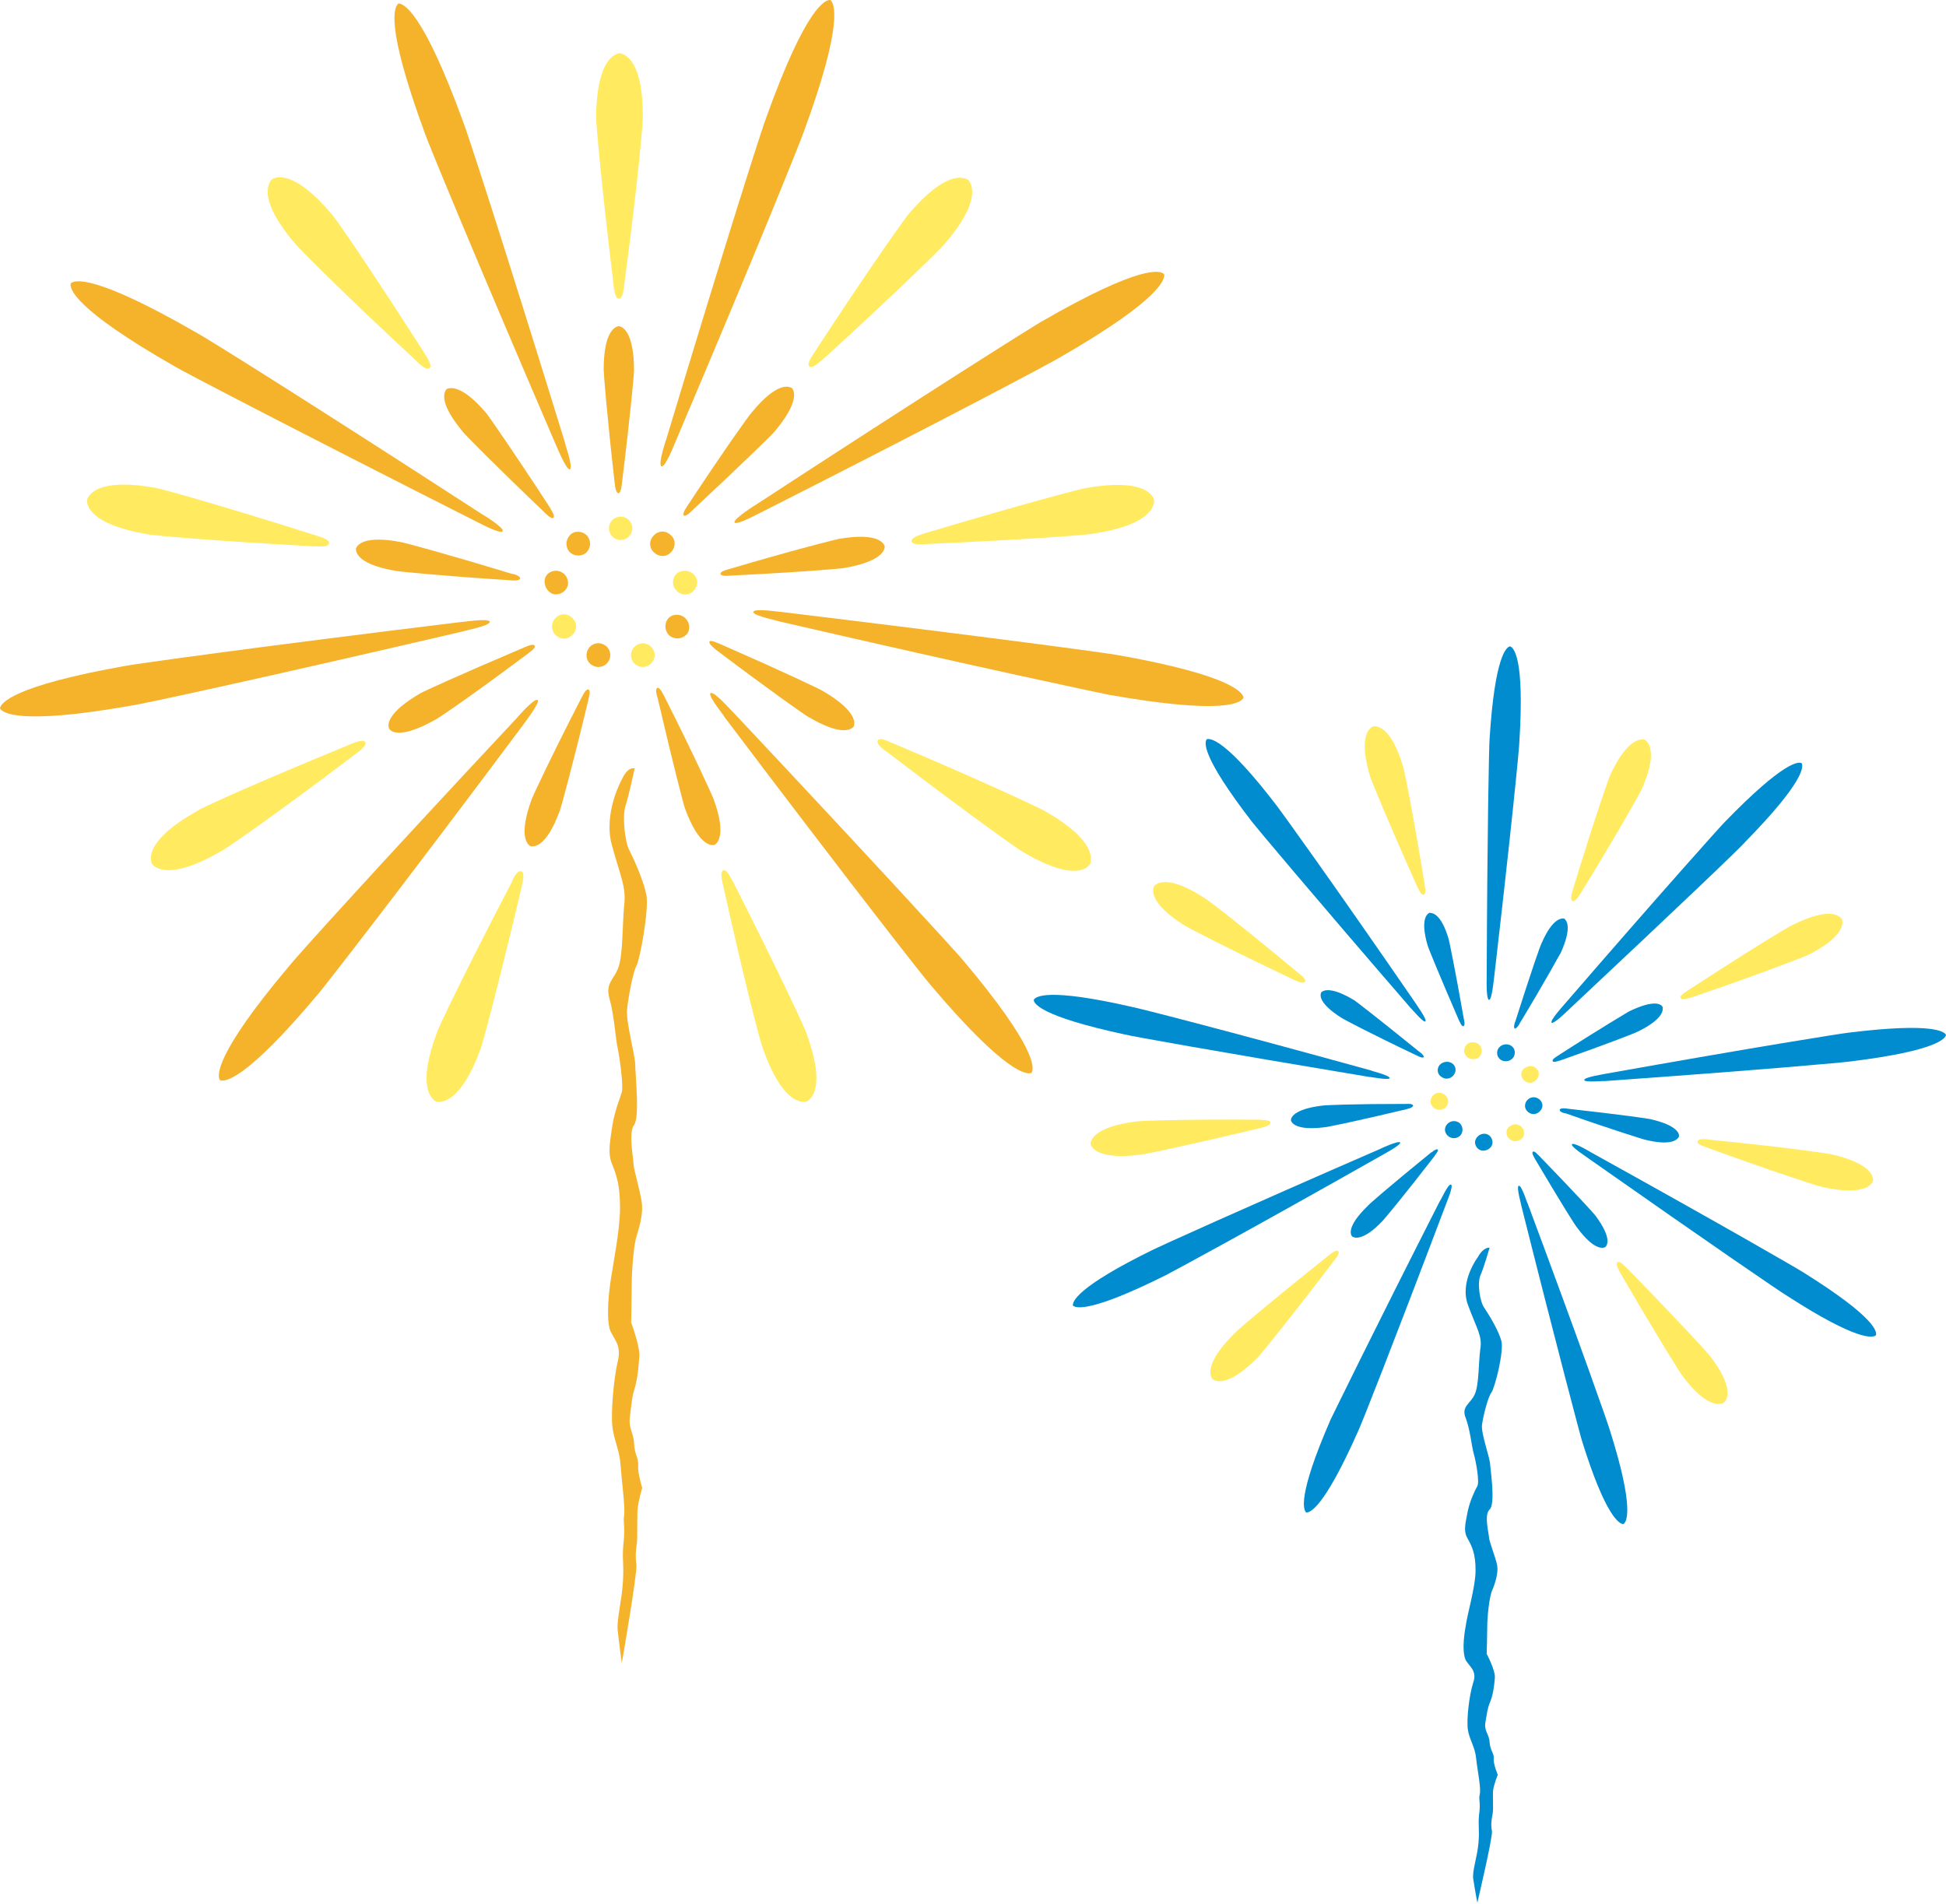 <?xml version="1.0" encoding="utf-8"?>
<!-- Generator: Adobe Illustrator 27.0.0, SVG Export Plug-In . SVG Version: 6.00 Build 0)  -->
<svg version="1.1" id="_レイヤー_1" xmlns="http://www.w3.org/2000/svg" xmlns:xlink="http://www.w3.org/1999/xlink" x="0px"
	 y="0px" viewBox="0 0 333 325.8" style="enable-background:new 0 0 333 325.8;" xml:space="preserve">
<style type="text/css">
	.st0{fill-rule:evenodd;clip-rule:evenodd;fill:#F5B32C;}
	.st1{fill-rule:evenodd;clip-rule:evenodd;fill:#FFEA60;}
	.st2{fill-rule:evenodd;clip-rule:evenodd;fill:#008CCF;}
</style>
<path class="st0" d="M90.8,144.8c0.6,0.1,2.7,0.2,5-6.1c0.2-0.5,2-7,4.9-19c-0.1,0.1,0.5-1.5,0-1.7c-0.5-0.2-1.1,1.3-1.1,1.2
	c-5.6,10.9-8.4,17-8.6,17.5C88.7,143,90.2,144.5,90.8,144.8L90.8,144.8z"/>
<path class="st1" d="M74.6,188.5c0.9,0.2,4.2,0.3,7.6-8.9c0.3-0.7,2.9-10.2,7.1-28c-0.1,0.1,0.7-2.2-0.1-2.5
	c-0.8-0.3-1.7,1.9-1.6,1.8c-8.4,16.1-12.6,25-12.8,25.7C71.3,185.9,73.8,188,74.6,188.5L74.6,188.5z"/>
<path class="st0" d="M37.6,184.8c0.7,0.4,4.2,0.4,17-14.9c1-1.2,13.3-16.9,35.1-46.1c-0.2,0.2,2.8-3.6,2.3-4c-0.5-0.5-3.7,3.2-3.5,3
	c-24.8,26.5-38.2,41.4-39.1,42.6C36.6,180.6,37.2,184.1,37.6,184.8L37.6,184.8z"/>
<path class="st0" d="M100.5,111.4c0.4-1.1,1.6-1.6,2.6-1.2c1.1,0.4,1.6,1.6,1.2,2.6c-0.4,1.1-1.6,1.6-2.6,1.2
	C100.6,113.6,100.1,112.5,100.5,111.4z"/>
<path class="st0" d="M66.6,124.7c0.3,0.5,1.9,1.8,7.8-1.5c0.5-0.2,6.1-4,16-11.4c-0.1,0,1.3-0.8,1.1-1.3c-0.3-0.5-1.7,0.3-1.6,0.2
	c-11.3,4.8-17.4,7.6-17.9,7.9C66.1,122,66.3,124.1,66.6,124.7z"/>
<path class="st1" d="M26,147.8c0.5,0.7,3,2.9,11.6-2c0.7-0.3,8.9-5.9,23.4-16.9c-0.2,0.1,1.9-1.2,1.5-1.9c-0.4-0.7-2.5,0.4-2.4,0.3
	c-16.8,6.9-25.8,11-26.4,11.5C25.1,143.6,25.6,146.9,26,147.8L26,147.8z"/>
<path class="st0" d="M0,121.2c0.3,0.7,3,3,22.7-0.5c1.5-0.2,21.1-4.4,56.7-12.7c-0.3,0,4.5-0.9,4.4-1.6c-0.1-0.7-4.9,0.1-4.6,0
	c-36.1,4.4-55.9,7.2-57.5,7.5C1.9,117.4,0.1,120.4,0,121.2z"/>
<path class="st1" d="M95.5,105.4c1-0.6,2.2-0.2,2.8,0.8c0.6,1,0.2,2.2-0.8,2.8c-1,0.6-2.2,0.2-2.8-0.8
	C94.2,107.2,94.5,106,95.5,105.4z"/>
<path class="st0" d="M60.9,93.9c0,0.6,0.3,2.7,6.9,3.8c0.5,0.1,7.2,0.8,19.6,1.6c-0.1,0,1.5,0.2,1.6-0.3c0.1-0.5-1.5-0.9-1.4-0.8
	c-11.8-3.6-18.3-5.3-18.8-5.4C62.2,91.5,61.1,93.3,60.9,93.9L60.9,93.9z"/>
<path class="st1" d="M14.9,85.5c-0.1,0.9,0.4,4.2,10.2,5.9c0.7,0.2,10.6,1.1,28.8,2.1c-0.2-0.1,2.2,0.3,2.4-0.5
	c0.2-0.8-2.2-1.3-2-1.3c-17.3-5.5-26.9-8.1-27.6-8.2C16.9,81.7,15.2,84.6,14.9,85.5L14.9,85.5z"/>
<path class="st0" d="M12.1,48.5c-0.2,0.8,0.3,4.2,17.8,14.2c1.3,0.8,19.1,10.1,51.7,26.6c-0.3-0.2,4,2.2,4.4,1.6
	c0.4-0.6-3.8-3.1-3.5-2.9C51.8,68.1,34.8,57.5,33.4,56.8C16,46.8,12.7,47.9,12.1,48.5z"/>
<path class="st0" d="M95.5,97.7c1.1,0.2,1.8,1.2,1.7,2.3c-0.2,1.1-1.2,1.8-2.3,1.7c-1.1-0.2-1.8-1.3-1.7-2.4
	C93.3,98.2,94.4,97.5,95.5,97.7z"/>
<path class="st0" d="M76.4,66.6C76,67.1,75,68.9,79.3,74c0.3,0.4,5,5.2,14,13.8c-0.1-0.1,1,1.1,1.4,0.8c0.4-0.3-0.6-1.6-0.5-1.6
	c-6.7-10.3-10.6-15.8-10.9-16.2C79,65.7,76.9,66.3,76.4,66.6L76.4,66.6z"/>
<path class="st1" d="M46.5,30.7c-0.6,0.7-2.4,3.5,4,11c0.5,0.6,7.4,7.7,20.8,20.1c-0.1-0.1,1.5,1.7,2.2,1.2c0.6-0.5-0.8-2.4-0.7-2.3
	c-9.8-15.3-15.4-23.4-16-24C50.4,29.1,47.3,30.2,46.5,30.7L46.5,30.7z"/>
<path class="st0" d="M68.2,0.6c-0.7,0.5-2.4,3.4,4.5,22.2c0.5,1.5,8.1,20,22.5,53.5c-0.1-0.3,1.7,4.2,2.3,4c0.7-0.2-1-4.8-0.8-4.5
	C86,41.1,79.8,22.1,79.2,20.7C72.3,1.8,69,0.6,68.2,0.6z"/>
<path class="st0" d="M100.5,91.7c0.7,0.9,0.6,2.1-0.2,2.9c-0.9,0.7-2.1,0.6-2.9-0.2c-0.7-0.9-0.6-2.1,0.2-2.9S99.8,90.9,100.5,91.7z
	"/>
<path class="st0" d="M105.9,55.8c-0.6,0.1-2.6,0.8-2.6,7.5c0,0.5,0.5,7.2,1.9,19.5c0-0.1,0.1,1.5,0.6,1.6c0.5,0,0.6-1.6,0.6-1.5
	c1.5-12.2,2.1-18.9,2.1-19.4C108.5,56.7,106.5,55.9,105.9,55.8L105.9,55.8z"/>
<path class="st1" d="M106.1,9.1c-0.9,0.1-4,1.1-4.1,11c0,0.8,0.8,10.6,3,28.7c0-0.2,0.1,2.3,0.9,2.3c0.8,0,0.9-2.4,0.9-2.2
	c2.4-18,3.2-27.8,3.2-28.6C110.1,10.4,107,9.3,106.1,9.1z"/>
<path class="st0" d="M142.1,0c-0.8-0.1-4.1,1-10.9,19.9c-0.6,1.4-6.7,20.5-17.2,55.3c0.1-0.3-1.5,4.3-0.8,4.6c0.7,0.2,2.4-4.3,2.3-4
	c14.2-33.4,21.6-51.9,22.1-53.4C144.5,3.6,142.7,0.5,142.1,0z"/>
<path class="st1" d="M108.2,90.4c0,1.1-0.9,2-2,2s-2-0.9-2-2s0.9-2,2-2C107.3,88.4,108.2,89.3,108.2,90.4z"/>
<path class="st0" d="M135.5,66.4c-0.5-0.3-2.5-1.1-6.8,4.1c-0.4,0.4-4.3,5.8-11.1,16.1c0.1-0.1-0.9,1.2-0.6,1.6
	c0.4,0.3,1.5-0.9,1.4-0.8c9-8.4,13.8-13.1,14.1-13.5C136.9,68.7,135.9,66.8,135.5,66.4L135.5,66.4z"/>
<path class="st1" d="M165.7,30.8c-0.8-0.5-3.8-1.7-10.2,5.8c-0.5,0.6-6.3,8.6-16.2,23.8c0.1-0.1-1.4,1.8-0.8,2.3
	c0.6,0.5,2.3-1.3,2.2-1.1c13.4-12.2,20.4-19.2,20.9-19.8C168,34.4,166.3,31.5,165.7,30.8L165.7,30.8z"/>
<path class="st0" d="M199.2,46.9c-0.6-0.6-3.8-1.8-21.1,8.2c-1.4,0.8-18.3,11.4-48.8,31.3c0.3-0.2-3.9,2.4-3.6,3
	c0.3,0.6,4.6-1.8,4.3-1.6C162.4,71.4,180,62,181.3,61.2C198.7,51.2,199.4,47.7,199.2,46.9L199.2,46.9z"/>
<path class="st0" d="M114.9,94.4c-0.7,0.9-2,1-2.9,0.2c-0.9-0.7-1-2-0.2-2.9s2-1,2.9-0.2C115.6,92.2,115.7,93.5,114.9,94.4
	L114.9,94.4z"/>
<path class="st0" d="M151.4,93.5c-0.2-0.6-1.2-2.4-7.8-1.3c-0.5,0.1-7.1,1.7-18.9,5.2c0.1,0-1.5,0.3-1.4,0.8
	c0.1,0.5,1.7,0.3,1.6,0.3c12.3-0.6,19-1.2,19.5-1.3C150.9,96.1,151.4,94.1,151.4,93.5L151.4,93.5z"/>
<path class="st1" d="M197.5,85.6c-0.2-0.9-1.8-3.8-11.6-2.1c-0.8,0.1-10.4,2.6-27.8,7.8c0.2,0-2.2,0.5-2.1,1.3
	c0.1,0.8,2.5,0.5,2.4,0.5c18.1-0.8,28-1.6,28.8-1.8C196.9,89.8,197.5,86.6,197.5,85.6L197.5,85.6z"/>
<path class="st0" d="M212.8,119.4c-0.1-0.8-1.8-3.8-21.5-7.3c-1.5-0.3-21.4-3-57.7-7.4c0.3,0.1-4.5-0.7-4.7,0
	c-0.1,0.7,4.7,1.6,4.3,1.6c35.5,8.2,55.1,12.3,56.6,12.6C209.7,122.4,212.4,120.2,212.8,119.4L212.8,119.4z"/>
<path class="st1" d="M117.6,101.7c-1.1,0.2-2.2-0.6-2.4-1.7c-0.2-1.1,0.5-2.2,1.7-2.3c1.1-0.2,2.2,0.6,2.4,1.7
	C119.4,100.4,118.7,101.5,117.6,101.7z"/>
<path class="st0" d="M146.1,124.3c0.2-0.5,0.6-2.6-5.2-6c-0.4-0.3-6.5-3.2-17.9-8.2c0.1,0.1-1.4-0.7-1.6-0.3s1.1,1.3,1,1.3
	c9.8,7.4,15.4,11.3,15.8,11.5C144.1,126.1,145.7,124.8,146.1,124.3L146.1,124.3z"/>
<path class="st1" d="M186.5,147.9c0.4-0.8,1-4.1-7.5-9c-0.6-0.4-9.6-4.7-26.4-11.8c0.1,0.1-2-1.1-2.4-0.4c-0.4,0.7,1.6,2,1.5,1.9
	c14.4,11,22.5,16.7,23.2,17.1C183.4,150.8,186,148.7,186.5,147.9L186.5,147.9z"/>
<path class="st0" d="M176.5,183.6c0.5-0.7,1.1-4.1-11.8-19.4c-1-1.2-14.5-16-39.5-42.6c0.2,0.3-3-3.4-3.6-3c-0.6,0.4,2.6,4.2,2.3,4
	c21.9,29,34.3,44.8,35.3,45.9C172.2,183.9,175.8,183.9,176.5,183.6z"/>
<path class="st0" d="M114.9,109c-1-0.6-1.3-1.8-0.8-2.8s1.8-1.3,2.8-0.7c1,0.6,1.3,1.8,0.8,2.8C117.1,109.2,115.9,109.5,114.9,109
	L114.9,109z"/>
<path class="st0" d="M122.2,144.6c0.5-0.2,2.2-1.6-0.1-7.9c-0.2-0.5-2.9-6.6-8.5-17.7c0,0.1-0.6-1.4-1.1-1.3c-0.5,0.2,0,1.7,0,1.6
	c2.8,12,4.5,18.5,4.7,19C119.5,144.6,121.6,144.7,122.2,144.6L122.2,144.6z"/>
<path class="st1" d="M138,188.5c0.8-0.4,3.4-2.4,0-11.7c-0.2-0.7-4.4-9.8-12.6-26c0,0.2-0.9-2.1-1.6-1.9c-0.8,0.3,0,2.6-0.1,2.4
	c3.9,17.7,6.5,27.3,6.8,28C133.8,188.7,137.1,188.7,138,188.5L138,188.5z"/>
<path class="st1" d="M108.1,112.8c-0.4-1.1,0.2-2.2,1.2-2.6c1.1-0.4,2.2,0.2,2.6,1.2c0.4,1.1-0.2,2.2-1.2,2.6
	C109.7,114.4,108.5,113.9,108.1,112.8z"/>
<path class="st2" d="M223.5,258.8c0.6,0.1,3-0.6,8.9-13.9c0.5-1,5.8-14.4,15.1-39c-0.1,0.2,1.3-3,0.8-3.2c-0.5-0.2-1.9,3-1.9,2.8
	c-11.9,23.4-18.2,36.4-18.7,37.4C221.9,256.2,223.1,258.4,223.5,258.8L223.5,258.8z"/>
<path class="st2" d="M252.4,195.4c0.1-0.8,0.8-1.4,1.6-1.4c0.8,0,1.4,0.7,1.4,1.5c0,0.8-0.8,1.4-1.6,1.4S252.4,196.2,252.4,195.4
	L252.4,195.4z"/>
<path class="st2" d="M231.4,211.6c0.3,0.2,1.8,0.9,5.2-2.7c0.3-0.3,3.4-4,8.9-11.1c-0.1,0,0.8-0.9,0.5-1.1s-1.1,0.6-1.1,0.5
	c-7,5.7-10.7,8.9-10.9,9.2C230.4,209.9,231.1,211.3,231.4,211.6L231.4,211.6z"/>
<path class="st1" d="M207.5,236c0.5,0.4,2.7,1.4,7.8-3.8c0.4-0.4,5-6,13-16.5c-0.1,0.1,1.1-1.2,0.7-1.6c-0.4-0.4-1.7,0.8-1.6,0.7
	c-10.4,8.3-15.9,13-16.2,13.4C206,233.4,207.1,235.5,207.5,236L207.5,236z"/>
<path class="st2" d="M183.6,223.4c0.4,0.4,2.7,1.4,15.9-5.2c1-0.5,14-7.5,37.3-20.7c-0.2,0.1,3-1.6,2.8-2c-0.2-0.4-3.5,1.1-3.2,1
	c-24.6,10.7-38,16.8-39,17.3C184.1,220.3,183.5,222.8,183.6,223.4L183.6,223.4z"/>
<path class="st2" d="M247.7,192.3c0.6-0.6,1.5-0.6,2.1-0.1c0.6,0.6,0.6,1.5,0.1,2.1c-0.6,0.6-1.5,0.6-2.1,0.1
	C247.1,193.8,247.1,192.9,247.7,192.3L247.7,192.3z"/>
<path class="st2" d="M220.9,191.7c0.1,0.4,0.8,1.8,5.7,1.2c0.4,0,5.3-1,14.1-3.1c-0.1,0,1.1-0.2,1.1-0.6c0-0.4-1.2-0.3-1.2-0.3
	c-9.1,0-14,0.2-14.4,0.3C221.3,189.8,220.9,191.3,220.9,191.7L220.9,191.7z"/>
<path class="st1" d="M186.6,195.7c0.1,0.6,1.2,2.8,8.4,1.9c0.6,0,7.8-1.5,20.8-4.6c-0.1,0,1.6-0.3,1.6-0.9c-0.1-0.6-1.8-0.4-1.7-0.5
	c-13.4-0.1-20.7,0.2-21.2,0.3C187.2,192.8,186.7,195.1,186.6,195.7z"/>
<path class="st2" d="M176.9,171.1c0,0.6,1.1,2.8,15.5,5.9c1.1,0.3,15.6,2.9,42,7.3c-0.2-0.1,3.3,0.6,3.4,0.2
	c0.1-0.5-3.4-1.3-3.1-1.3c-25.7-7.1-39.9-10.7-41-10.9C179.3,169,177.2,170.5,176.9,171.1L176.9,171.1z"/>
<path class="st1" d="M246.1,187c0.8-0.1,1.6,0.5,1.7,1.3c0.1,0.8-0.5,1.5-1.3,1.6c-0.8,0.1-1.6-0.5-1.7-1.3
	C244.7,187.9,245.3,187.1,246.1,187L246.1,187z"/>
<path class="st2" d="M226.1,169.8c-0.2,0.4-0.6,1.8,3.5,4.4c0.3,0.2,4.6,2.5,12.8,6.4c-0.1-0.1,1,0.6,1.2,0.3c0.2-0.3-0.8-1-0.7-0.9
	c-6.9-5.6-10.8-8.6-11.1-8.8C227.7,168.7,226.4,169.5,226.1,169.8L226.1,169.8z"/>
<path class="st1" d="M197.5,151.6c-0.3,0.6-0.9,2.9,5.1,6.7c0.4,0.3,6.9,3.7,18.9,9.4c-0.1-0.1,1.4,0.8,1.8,0.3
	c0.3-0.5-1.1-1.5-1-1.4c-10.1-8.4-15.8-12.8-16.3-13C200,149.7,198,151.1,197.5,151.6L197.5,151.6z"/>
<path class="st2" d="M206.5,126.5c-0.4,0.5-1,2.8,7.8,14.2c0.7,0.9,9.9,11.9,27.1,31.8c-0.1-0.2,2.1,2.5,2.5,2.3
	c0.4-0.3-1.7-3.1-1.5-2.9c-14.8-21.5-23.2-33.1-23.9-34C209.7,126.4,207.1,126.3,206.5,126.5L206.5,126.5z"/>
<path class="st2" d="M248.4,181.9c0.7,0.4,0.9,1.3,0.4,2c-0.5,0.7-1.4,0.9-2.1,0.4c-0.7-0.4-0.9-1.3-0.4-2
	C246.8,181.7,247.7,181.5,248.4,181.9z"/>
<path class="st2" d="M244.6,156.2c-0.4,0.2-1.6,1.1-0.3,5.6c0.1,0.4,1.9,4.8,5.4,12.9c0-0.1,0.4,1,0.7,0.9c0.4-0.1,0.1-1.2,0.1-1.2
	c-1.5-8.6-2.5-13.3-2.6-13.7C246.6,156.3,245.1,156.2,244.6,156.2L244.6,156.2z"/>
<path class="st1" d="M235,124.3c-0.6,0.2-2.6,1.6-0.6,8.4c0.1,0.5,2.8,7.1,8.1,19c0-0.1,0.6,1.5,1.1,1.4c0.6-0.2,0.1-1.8,0.2-1.7
	c-2.1-12.8-3.5-19.7-3.7-20.2C238.1,124.4,235.7,124.2,235,124.3L235,124.3z"/>
<path class="st2" d="M258.4,110.6c-0.6,0.1-2.6,1.6-3.5,15.8c-0.1,1.1-0.4,15.4-0.5,41.4c0-0.2-0.1,3.2,0.4,3.3
	c0.5,0,0.8-3.4,0.8-3.2c3-25.8,4.4-40,4.4-41.1C260.9,112.5,259,110.8,258.4,110.6L258.4,110.6z"/>
<path class="st1" d="M253.5,179.4c0.2,0.8-0.2,1.6-1,1.8c-0.8,0.2-1.6-0.2-1.9-1c-0.2-0.8,0.2-1.6,1-1.8S253.3,178.6,253.5,179.4z"
	/>
<path class="st2" d="M267.7,157.2c-0.4-0.1-2-0.2-3.9,4.2c-0.2,0.3-1.8,4.9-4.5,13.4c0-0.1-0.4,1-0.1,1.2c0.3,0.1,0.9-0.9,0.8-0.8
	c4.6-7.6,6.9-11.9,7.1-12.2C269.1,158.5,268,157.5,267.7,157.2z"/>
<path class="st1" d="M281.5,126.6c-0.6-0.2-3-0.4-6,6.1c-0.2,0.5-2.6,7.2-6.4,19.7c0.1-0.1-0.6,1.5,0,1.8c0.5,0.2,1.3-1.3,1.3-1.2
	c6.8-11.1,10.3-17.4,10.5-17.9C283.8,128.6,282,127,281.5,126.6L281.5,126.6z"/>
<path class="st2" d="M308.3,130.6c-0.5-0.3-3-0.4-13.1,10c-0.8,0.8-10.5,11.6-27.8,31.6c0.2-0.2-2.2,2.4-1.9,2.8
	c0.4,0.3,2.9-2.2,2.7-2c19.3-18.1,29.8-28.1,30.5-29C308.9,133.6,308.6,131.1,308.3,130.6L308.3,130.6z"/>
<path class="st2" d="M259.1,180.7c-0.3,0.7-1.2,1.1-2,0.8c-0.8-0.3-1.1-1.2-0.8-1.9c0.3-0.7,1.2-1.1,2-0.8S259.4,179.9,259.1,180.7
	L259.1,180.7z"/>
<path class="st2" d="M284.5,172.3c-0.2-0.4-1.3-1.4-5.8,0.8c-0.3,0.2-4.6,2.7-12.2,7.6c0.1,0-1,0.5-0.8,0.9c0.2,0.3,1.3-0.2,1.2-0.1
	c8.5-3,13.1-4.8,13.4-5C284.8,174.3,284.6,172.7,284.5,172.3L284.5,172.3z"/>
<path class="st1" d="M315.2,157.3c-0.4-0.6-2.1-2.2-8.5,1c-0.5,0.2-6.7,3.9-17.9,11.2c0.1,0-1.5,0.8-1.2,1.3
	c0.3,0.5,1.9-0.2,1.8-0.1c12.6-4.3,19.3-7,19.8-7.2C315.7,160.3,315.4,157.9,315.2,157.3L315.2,157.3z"/>
<path class="st2" d="M333,177.1c-0.2-0.5-2-2.2-16.6-0.4c-1.1,0.1-15.6,2.4-42,7.1c0.2,0-3.3,0.5-3.3,1c0,0.5,3.6,0.1,3.4,0.2
	c26.6-1.9,41.2-3.2,42.4-3.4C331.4,179.8,332.9,177.7,333,177.1L333,177.1z"/>
<path class="st1" d="M262.5,185.1c-0.7,0.4-1.6,0.1-2-0.6c-0.4-0.7-0.1-1.6,0.7-1.9c0.7-0.4,1.6-0.1,2,0.6
	C263.5,183.9,263.2,184.7,262.5,185.1z"/>
<path class="st2" d="M287.3,194.5c0.1-0.4-0.1-1.9-4.9-3c-0.4-0.1-5.3-0.8-14.3-1.8c0.1,0-1.1-0.2-1.2,0.2c-0.1,0.4,1.1,0.7,1,0.6
	c8.5,3,13.2,4.4,13.5,4.5C286.2,196.2,287.1,194.9,287.3,194.5L287.3,194.5z"/>
<path class="st1" d="M320.5,202.1c0.1-0.6-0.1-3-7.2-4.6c-0.5-0.1-7.7-1.2-21-2.5c0.1,0-1.6-0.3-1.8,0.3s1.6,1,1.4,1
	c12.4,4.5,19.3,6.7,19.9,6.8C318.9,204.7,320.3,202.7,320.5,202.1L320.5,202.1z"/>
<path class="st2" d="M321,228.5c0.2-0.6,0-3-12.3-10.7c-0.9-0.6-13.5-7.9-36.6-20.7c0.2,0.1-2.8-1.7-3.1-1.3
	c-0.3,0.4,2.7,2.3,2.5,2.2c21.5,15.1,33.5,23.3,34.4,23.8C318,229.6,320.5,228.9,321,228.5L321,228.5z"/>
<path class="st2" d="M262.1,190.6c-0.8-0.2-1.3-1-1.1-1.7c0.2-0.8,1-1.3,1.8-1.1c0.8,0.2,1.3,1,1.1,1.7S262.9,190.8,262.1,190.6z"/>
<path class="st2" d="M274.7,213.4c0.3-0.3,1.2-1.5-1.7-5.4c-0.2-0.3-3.5-3.9-9.7-10.3c0,0.1-0.7-0.9-1-0.6c-0.3,0.2,0.4,1.2,0.3,1.1
	c4.5,7.6,7,11.6,7.3,11.9C272.8,214,274.3,213.6,274.7,213.4L274.7,213.4z"/>
<path class="st1" d="M295,240c0.5-0.4,1.9-2.4-2.4-8c-0.3-0.4-5.1-5.7-14.3-15.1c0,0.1-1-1.2-1.5-0.9c-0.5,0.3,0.5,1.8,0.4,1.7
	c6.5,11.2,10.3,17.2,10.6,17.6C292,241,294.4,240.4,295,240L295,240z"/>
<path class="st2" d="M277.8,260.8c0.5-0.3,2-2.4-2.3-16c-0.3-1.1-5-14.5-14.1-38.9c0,0.2-1-3.1-1.5-3c-0.5,0.1,0.5,3.5,0.4,3.3
	c6.3,25.1,10,38.9,10.3,40C274.8,259.8,277.2,260.8,277.8,260.8L277.8,260.8z"/>
<path class="st1" d="M258.1,194.7c-0.5-0.6-0.4-1.6,0.3-2c0.7-0.5,1.6-0.4,2.1,0.3c0.5,0.6,0.4,1.6-0.3,2
	C259.5,195.5,258.6,195.3,258.1,194.7L258.1,194.7z"/>
<path class="st0" d="M106.4,133.4c0,0-3.2,5.7-1.7,11.2c1.5,5.5,2.5,7.2,2.1,10.4c-0.3,3.2-0.2,8-0.9,10.3c-0.7,2.3-2.4,2.8-1.6,5.6
	s1,6.6,1.4,8.5c0.4,1.9,1,6.6,0.7,7.5c-0.3,1-1.2,3.2-1.6,5.6c-0.3,2.4-0.9,4.6-0.1,6.6c0.8,2,1.4,3.7,1.4,7.6
	c0,3.9-1.3,10.1-1.7,13.1c-0.4,3-0.5,5.9-0.1,7.5s2.2,2.6,1.4,5.7c-0.7,3-1.2,8.9-0.9,11.2c0.3,2.4,1.2,3.8,1.4,6.6
	c0.2,2.8,0.8,7.1,0.6,8.5s0.2,1.8-0.1,4.7s0.1,3.2-0.1,6.6c-0.2,3.4-1.1,6.5-0.9,8.4s0.7,5.6,0.7,5.6s2.7-15.5,2.5-16.9
	c-0.2-1.3-0.1-2.5,0.1-3.8c0.1-1.3,0-4.3,0.1-5.6c0.1-1.4,0.8-3.7,0.8-3.7s-0.8-2.5-0.7-3.8s-0.6-1.8-0.7-3.8s-1-2.5-0.7-4.7
	s0.3-3.1,0.8-4.7s0.7-3.9,0.8-5.6c0.1-1.7-1.4-5.7-1.4-5.7s0.1-4.7,0.1-6.6c0-1.9,0.3-6.8,0.9-8.4c0.5-1.6,1.1-3.9,0.8-5.6
	c-0.2-1.7-1.4-5.7-1.4-6.6s-0.9-5.3,0.1-6.6c1-1.3,0.2-8.7,0.2-10.3c0-1.6-1.6-7.3-1.4-9.4c0.2-2.1,1-6.4,1.6-7.5
	c0.6-1.1,2.2-9.7,1.7-12.2c-0.5-2.5-2.1-6-2.9-7.6c-0.8-1.5-1.2-5.7-0.7-7.5c0.6-1.8,1.6-6.5,1.6-6.5S107.5,131,106.4,133.4
	L106.4,133.4z"/>
<path class="st2" d="M252.9,215.1c0,0-3.2,4.2-1.7,8.2c1.5,4.1,2.5,5.3,2.1,7.6c-0.3,2.3-0.2,5.9-0.9,7.6s-2.4,2.1-1.6,4.1
	c0.8,2.1,1,4.8,1.4,6.2c0.4,1.4,1,4.8,0.6,5.5s-1.2,2.4-1.6,4.1c-0.3,1.8-0.9,3.4-0.1,4.8c0.8,1.4,1.4,2.7,1.4,5.5s-1.4,7.4-1.7,9.6
	c-0.4,2.2-0.5,4.3-0.1,5.5c0.4,1.2,2.2,1.9,1.4,4.1c-0.7,2.2-1.2,6.5-0.9,8.2c0.3,1.7,1.2,2.8,1.4,4.8c0.2,2,0.9,5.2,0.6,6.2
	c-0.2,1,0.2,1.3-0.1,3.4c-0.2,2.1,0.1,2.4-0.1,4.8c-0.2,2.5-1.1,4.8-0.9,6.2c0.2,1.4,0.7,4.1,0.7,4.1s2.7-11.4,2.5-12.3
	c-0.2-1-0.1-1.8,0.1-2.8s0-3.1,0.1-4.1c0.1-1,0.8-2.7,0.8-2.7s-0.8-1.9-0.7-2.8c0.1-0.9-0.6-1.3-0.7-2.8c-0.1-1.5-1-1.8-0.7-3.5
	c0.3-1.6,0.3-2.2,0.8-3.4c0.5-1.2,0.7-2.8,0.8-4.1s-1.4-4.1-1.4-4.1s0.1-3.5,0.1-4.8s0.3-5,0.9-6.2c0.5-1.2,1-2.9,0.8-4.1
	c-0.2-1.2-1.4-4.2-1.4-4.8c0-0.6-0.9-3.9,0.1-4.8c1-0.9,0.2-6.4,0.1-7.6c0-1.2-1.6-5.4-1.4-6.9c0.2-1.5,1-4.7,1.6-5.5
	c0.6-0.8,2.2-7.1,1.7-8.9c-0.5-1.8-2.1-4.4-2.9-5.6c-0.8-1.1-1.2-4.2-0.7-5.5c0.6-1.3,1.6-4.8,1.6-4.8S253.9,213.3,252.9,215.1
	L252.9,215.1z"/>
</svg>
